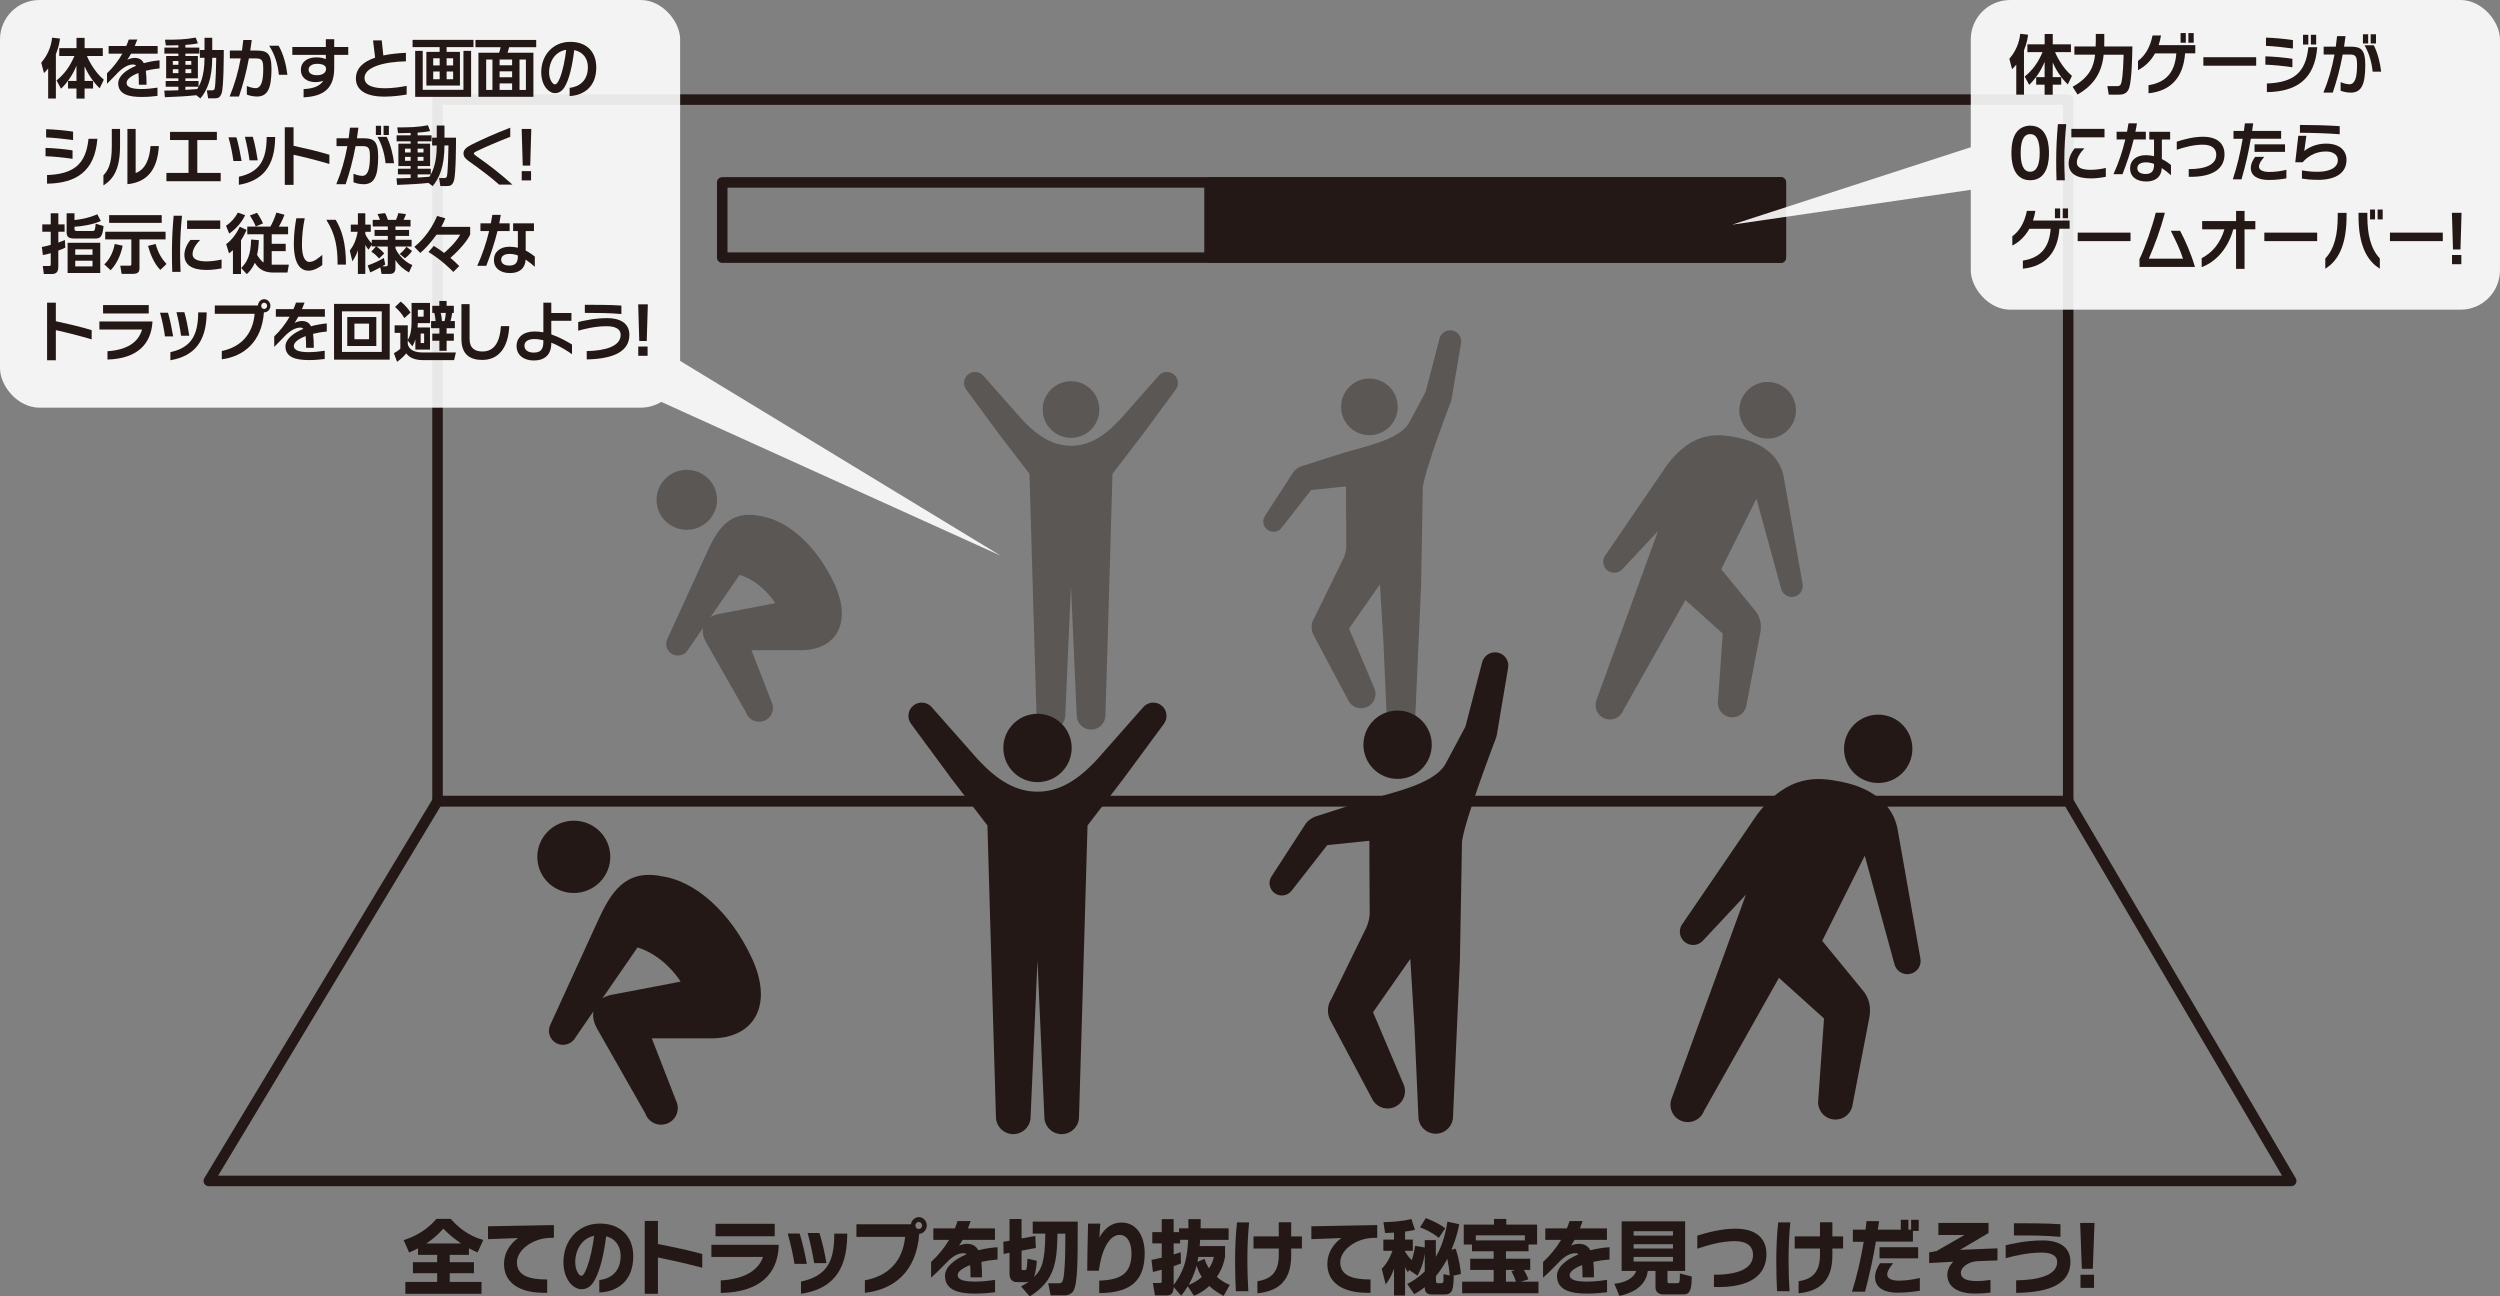 <?xml version="1.0" encoding="UTF-8"?><svg xmlns="http://www.w3.org/2000/svg" viewBox="0 0 712.64 369.54"><rect x="0" y="0" width="712.64" height="369.54" fill="#808080" stroke="none"/><defs><style>.cls-1{mix-blend-mode:multiply;opacity:.4;}.cls-2{opacity:.9;}.cls-3{isolation:isolate;}.cls-4,.cls-5{fill:#231815;}.cls-4,.cls-6{stroke:#231815;stroke-linejoin:round;stroke-width:3px;}.cls-7{fill:#fff;}.cls-7,.cls-5{stroke-width:0px;}.cls-6{fill:none;}</style></defs><g class="cls-3"><g id="_レイヤー_2"><g id="_レイヤー_1-2"><g class="cls-1"><path class="cls-5" d="M398.43,115.98c0,4.46-3.61,8.07-8.07,8.07s-8.07-3.61-8.07-8.07,3.61-8.07,8.07-8.07,8.07,3.61,8.07,8.07Z"/><path class="cls-5" d="M370.93,132.95l9.75-3.14c6.72-2.28,17.93-3.99,20.99-9.28l4.72-8.83,3.92-15.06c.36-1.7,2.03-2.78,3.73-2.41,1.7.36,2.78,2.03,2.41,3.73l-2.64,15.7c-.07.39-.25.9-.36,1.18,0,0-7.2,18.73-7.87,24.05l-.49,27.95-.7,15.83-.93,21.11c0,2.26-1.83,4.1-4.1,4.1s-4.09-1.83-4.09-4.1l-.93-21.11-.98-16.1-8.81,12.6,7.15,16.88c.97,2.04.1,4.49-1.94,5.46-2.04.97-4.48.11-5.46-1.94l-9.92-18.66c-.8-1.67-.58-3.56.39-4.99l8.28-16.93s.8-1.81.72-3.58c-.03-.71-.08-16.75-.08-16.75l-9.94,1.01-8.35,10.69c-.94,1.31-2.76,1.62-4.07.68-1.31-.93-1.62-2.76-.68-4.07l8.04-12.4c.38-.59,1.45-1.37,2.22-1.64Z"/></g><g class="cls-1"><path class="cls-5" d="M204.63,175.06l16.37-3.12c-.78-1.29-4.34-6.25-10.17-8.08l-14.58,21.15c-.83,1.65-2.84,2.33-4.49,1.52-1.65-.81-2.33-2.8-1.5-4.45l11.29-24.69c2.95-6.38,6.28-12.03,14.9-10.35,8.08,1.15,16.3,8.49,21.36,19.3,5.06,10.81.91,18.85-9.28,19.01h-14.32l5.92,15.22c.7,2.04-.39,4.25-2.45,4.96-2.06.7-4.3-.38-5-2.41l-11.49-20.19c-1.98-3.63-.39-7.02,3.44-7.85Z"/><path class="cls-5" d="M187.21,143.45c.53,4.69,4.8,8.05,9.53,7.51,4.73-.54,8.14-4.77,7.6-9.46-.53-4.69-4.8-8.05-9.53-7.51-4.73.54-8.13,4.77-7.6,9.46Z"/></g><g class="cls-1"><path class="cls-5" d="M313.37,116.74c0,4.46-3.61,8.07-8.07,8.07s-8.07-3.61-8.07-8.07,3.61-8.07,8.07-8.07,8.07,3.61,8.07,8.07Z"/><path class="cls-5" d="M334.62,106.73c-1.35-1.09-3.33-.88-4.41.47l-10.73,12.15c-4.81,5.23-9.2,7.72-14.18,7.72s-9.37-2.49-14.18-7.72l-10.73-12.15c-1.09-1.35-3.07-1.56-4.42-.47-1.35,1.09-1.56,3.07-.47,4.42l9.62,13.05,8.34,10.86c.3,11.3,2.01,68.82,2.01,68.82,0,2.26,1.83,4.09,4.09,4.09s4.1-1.83,4.1-4.09l1.63-36.94,1.63,36.94c0,2.26,1.83,4.09,4.1,4.09s4.09-1.83,4.09-4.09c0,0,1.71-57.52,2.01-68.82l8.34-10.86,9.62-13.05c1.09-1.35.88-3.33-.47-4.42Z"/></g><g class="cls-1"><path class="cls-5" d="M495.96,115.38c-.87,4.37,1.97,8.62,6.34,9.49,4.37.87,8.62-1.97,9.49-6.34.87-4.37-1.97-8.62-6.34-9.49-4.37-.87-8.62,1.97-9.49,6.34Z"/><path class="cls-5" d="M513.82,166.35l-5.22-29.55c-1.19-8.79-9.48-11.29-13.48-12.09-5.62-1.12-12.53-1.81-19.79,7.67l-17.56,25.7c-1.13,1.32-.98,3.3.34,4.43,1.32,1.13,3.3.98,4.43-.34l10.1-10.8-17.56,48.2c-.79,2.12.29,4.48,2.4,5.27,2.12.79,4.48-.29,5.27-2.4l17.69-31.41,10.65,9.59-1.37,19.29c-.27,2.24,1.33,4.28,3.58,4.55,2.24.27,4.28-1.33,4.55-3.57,0,0,4-20.81,4-20.82.31-2.21-.05-4.39-1.83-6.36l-9.38-11.44,10.05-20.1,7,25.52c.37,1.7,2.05,2.76,3.74,2.39,1.69-.37,2.76-2.05,2.39-3.74Z"/></g><path class="cls-5" d="M408.13,212.29c0,5.38-4.36,9.74-9.74,9.74s-9.74-4.36-9.74-9.74,4.36-9.74,9.74-9.74,9.74,4.36,9.74,9.74Z"/><path class="cls-5" d="M374.94,232.77l11.77-3.79c8.11-2.75,21.64-4.81,25.33-11.2l5.69-10.66,4.73-18.18c.44-2.05,2.45-3.35,4.5-2.91,2.05.44,3.35,2.45,2.91,4.5l-3.19,18.94c-.08.47-.3,1.09-.43,1.42,0,0-8.68,22.61-9.5,29.03l-.59,33.73-.84,19.11-1.12,25.47c0,2.73-2.21,4.94-4.94,4.94s-4.94-2.21-4.94-4.94l-1.12-25.47-1.18-19.43-10.63,15.21,8.63,20.37c1.17,2.46.13,5.41-2.34,6.59-2.46,1.17-5.41.13-6.59-2.34l-11.97-22.51c-.96-2.02-.7-4.3.47-6.02l9.99-20.43s.96-2.19.86-4.32c-.04-.85-.09-20.21-.09-20.21l-12,1.22-10.08,12.9c-1.13,1.58-3.33,1.95-4.91.82-1.58-1.13-1.95-3.33-.82-4.91l9.7-14.96c.46-.71,1.75-1.65,2.68-1.98Z"/><path class="cls-5" d="M174.25,283.59l19.76-3.77c-.94-1.56-5.24-7.55-12.28-9.75l-17.6,25.52c-1,1.99-3.42,2.81-5.42,1.84-2-.98-2.81-3.38-1.81-5.38l13.63-29.8c3.56-7.7,7.58-14.52,17.98-12.5,9.75,1.38,19.67,10.25,25.78,23.3,6.11,13.05,1.1,22.75-11.2,22.94h-17.29l7.15,18.37c.85,2.46-.47,5.13-2.95,5.98-2.48.85-5.18-.46-6.03-2.91l-13.86-24.37c-2.4-4.38-.47-8.47,4.15-9.48Z"/><path class="cls-5" d="M153.23,245.43c.64,5.65,5.8,9.71,11.5,9.06,5.71-.65,9.82-5.76,9.17-11.42-.64-5.66-5.79-9.71-11.5-9.06-5.71.65-9.82,5.76-9.17,11.41Z"/><path class="cls-5" d="M305.49,213.21c0,5.38-4.36,9.74-9.74,9.74s-9.74-4.36-9.74-9.74,4.36-9.74,9.74-9.74,9.74,4.36,9.74,9.74Z"/><path class="cls-5" d="M331.13,201.12c-1.63-1.32-4.01-1.06-5.33.57l-12.95,14.66c-5.8,6.31-11.1,9.32-17.11,9.32s-11.3-3.01-17.11-9.32l-12.94-14.66c-1.32-1.63-3.7-1.88-5.33-.57-1.63,1.31-1.88,3.7-.57,5.33l11.61,15.75,10.07,13.1c.37,13.64,2.43,83.05,2.43,83.05,0,2.73,2.21,4.94,4.94,4.94s4.94-2.21,4.94-4.94l1.96-44.58,1.96,44.58c0,2.73,2.21,4.94,4.94,4.94s4.94-2.21,4.94-4.94c0,0,2.07-69.42,2.43-83.05l10.07-13.1,11.61-15.75c1.31-1.63,1.06-4.02-.57-5.33Z"/><path class="cls-5" d="M525.84,211.56c-1.05,5.28,2.37,10.41,7.65,11.45,5.28,1.05,10.41-2.37,11.46-7.65,1.05-5.28-2.37-10.41-7.65-11.46-5.27-1.05-10.4,2.37-11.46,7.65Z"/><path class="cls-5" d="M547.4,273.08l-6.3-35.66c-1.44-10.61-11.44-13.62-16.27-14.59-6.78-1.35-15.13-2.18-23.88,9.26l-21.19,31.02c-1.36,1.59-1.18,3.98.41,5.35,1.59,1.36,3.98,1.18,5.34-.41l12.18-13.03-21.2,58.17c-.95,2.56.34,5.4,2.9,6.36,2.56.95,5.4-.34,6.36-2.9l21.35-37.91,12.85,11.58-1.65,23.28c-.33,2.71,1.6,5.17,4.31,5.5,2.71.33,5.17-1.6,5.5-4.31,0,0,4.83-25.12,4.83-25.12.38-2.66-.06-5.29-2.2-7.68l-11.31-13.8,12.13-24.26,8.44,30.8c.45,2.05,2.48,3.34,4.52,2.88,2.04-.45,3.33-2.47,2.88-4.52Z"/><rect class="cls-6" x="124.72" y="28.39" width="464.83" height="199.97"/><polygon class="cls-6" points="653.12 336.63 59.52 336.63 124.72 228.37 589.55 228.37 653.12 336.63"/><rect class="cls-6" x="205.88" y="52" width="301.76" height="21.44"/><rect class="cls-4" x="344.79" y="52" width="162.85" height="21.44"/><g class="cls-2"><rect class="cls-7" x="561.78" width="150.85" height="88.28" rx="11.24" ry="11.24"/><polyline class="cls-7" points="565.98 40.6 493.76 64.04 570.16 52.89"/></g><path class="cls-5" d="M574.74,18.43c-.61.75-.84.97-1.19,1.29l-.77-2.96c2.61-2.99,2.99-6.15,3.09-7.13l2.24.26c-.09.77-.26,2.22-1.16,4.48v12.62h-2.2v-8.56ZM577.17,21.81c2.35-1.91,3.82-4.06,5.07-6.94h-4.32v-2.24h4.92v-2.94h2.31v2.94h5.18v2.24h-4.52c.24.59,1.84,4.26,4.81,6.76l-1.18,2.44c-.7-.7-2.77-2.76-4.3-6.26v4.17h2.42v2.15h-2.42v2.87h-2.31v-2.87h-2.41v-2.15h2.41v-4.35c-1.01,2.46-2.48,4.72-4.41,6.56l-1.27-2.37Z"/><path class="cls-5" d="M590.83,24.73c4.9-2.74,6.01-5.8,6.39-9.15h-5.9v-2.33h6.06c.04-.59.04-.99.04-1.58v-2h2.42v2.06c0,.42-.02.73-.02,1.52h8.03c-.04,2.87-.17,9.44-.9,11.76-.57,1.82-1.98,1.97-2.99,1.97h-2.85l-.4-2.42h2.7c.62,0,1.08-.07,1.32-1.1.44-1.84.57-6.17.62-7.86h-5.69c-.61,6.14-3.82,9.26-7.44,11.35l-1.4-2.2Z"/><path class="cls-5" d="M622.87,15.22c-.49,6.63-3.86,10.71-10.42,11.37v-2.3c5.29-.84,7.56-4,7.92-9.07h-6.07c-1.19,2.15-2.88,3.75-4.85,4.79v-2.65c2.04-1.52,3.46-3.88,4.15-7.26h2.41c-.16.99-.38,1.91-.68,2.77h10.45v2.33h-2.91ZM621.59,12.19v-2.77h1.49v2.77h-1.49ZM623.81,12.19v-2.77h1.52v2.77h-1.52Z"/><path class="cls-5" d="M628.08,18.73v-2.42h15.06v2.42h-15.06Z"/><path class="cls-5" d="M645.76,18.43v-2.37c2.34.07,5.41.33,7.7.7v2.41c-2.37-.35-5.51-.68-7.7-.73ZM645.93,13.07v-2.35c2.32.07,5.31.35,7.68.7v2.41c-2.3-.31-5.44-.68-7.68-.75ZM646.19,26.26v-2.46c7.49-.28,11.08-2.98,11.82-10.34h2.54c-.72,9.29-6.05,12.67-14.36,12.8ZM656.49,12.7v-2.77h1.51v2.77h-1.51ZM658.73,12.7v-2.77h1.51v2.77h-1.51Z"/><path class="cls-5" d="M670,26.4c-1.01,0-2.2-.29-2.79-.55v-2.44c.65.28,1.69.61,2.48.61,1.57,0,2.2-1.8,2.2-5.47,0-2.44-.35-3.01-2.08-3.01h-2.01c-.72,3.88-1.68,7.46-2.83,10.86h-2.67c1.43-3.42,2.48-7.07,3.16-10.86h-3.09v-2.24h3.46c.14-.99.26-2,.37-3.01h2.41c-.12,1.03-.26,2.04-.42,3.01h1.73c3,0,4.32.66,4.32,5.25,0,5.84-1.22,7.86-4.24,7.86ZM673.57,12.39v-2.63h1.49v2.63h-1.49ZM676.34,20.42c-.28-2.66-.97-5.16-2.31-7.51h2.64c1.15,2.31,1.8,5.05,2.1,7.51h-2.43ZM675.78,12.39v-2.63h1.51v2.63h-1.51Z"/><path class="cls-5" d="M573.37,43.59c0-2.64.47-4.38,1.25-5.6.96-1.5,2.55-2.17,4.1-2.17,5.35,0,5.35,6.41,5.35,7.78s0,7.78-5.35,7.78-5.35-6.41-5.35-7.78ZM581.43,43.59c0-3.22-.73-5.36-2.71-5.36-2.11,0-2.71,2.4-2.71,5.36,0,3.24.73,5.36,2.71,5.36s2.71-2.29,2.71-5.36Z"/><path class="cls-5" d="M588.45,45.64c0,1.8.05,3.69.14,5.75h-2.37c-.07-1.91-.09-3.8-.09-5.68,0-3.56.19-6.93.49-10.32h2.38c-.33,3.44-.55,6.76-.55,10.25ZM595.96,50.85c-4.03,0-6.28-1.38-6.28-4.28,0-1.69.92-3.31,1.71-4.28h2.77c-1.15,1.23-2.15,2.63-2.15,4.06s1.45,2.06,3.94,2.06c1.57,0,3.19-.28,4.33-.53v2.52c-1.24.26-2.93.46-4.33.46ZM590.45,39.15v-2.41h9.45v2.41h-9.45Z"/><path class="cls-5" d="M608.22,39.76c-.85,3.51-1.97,6.74-3.19,9.9h-2.58c1.47-3.2,2.6-6.59,3.38-9.9h-2.48v-2.2h2.97c.16-.81.3-1.62.42-2.41h2.41c-.12.83-.28,1.62-.44,2.41h2.97v2.2h-3.46ZM616.24,47.88c-.16,2.66-1.93,3.86-4.46,3.86-2.8,0-4.59-1.43-4.59-3.73s1.78-3.78,4.45-3.78c.86,0,1.66.11,2.38.28v-4.74h-1.35v-2.2h5.94v2.2h-2.36v5.57c1.17.57,2.04,1.25,2.6,1.69v2.92c-.75-.66-1.64-1.4-2.62-2.06ZM614.02,46.72c-.75-.28-1.52-.44-2.31-.44-1.73,0-2.45.73-2.45,1.65,0,1.19,1.03,1.67,2.4,1.67,1.45,0,2.36-.68,2.36-2.55v-.33Z"/><path class="cls-5" d="M623.91,50.41v-2.2c4.8,0,7.85-1.27,7.85-4.1,0-1.69-1.17-2.87-3.84-2.87s-5.36.77-7.42,1.45v-2.31c1.83-.59,4.66-1.4,7.47-1.4,4.38,0,6.14,2.2,6.14,5.01,0,3.99-3.19,6.56-10.2,6.41Z"/><path class="cls-5" d="M641.61,39.56c-.7,4.06-1.5,7.53-2.65,11.55h-2.48c1.2-3.64,2.13-7.48,2.81-11.54h-2.62v-2.24h2.97c.11-.72.19-1.43.28-2.17h2.37c-.1.75-.21,1.47-.31,2.17h8.27v2.22h-8.63ZM646.82,51.31c-3.45,0-5.21-1.32-5.21-3.42,0-1.27.66-2.41,1.24-3.18h2.6c-.42.48-1.52,1.75-1.52,2.79,0,.85.89,1.52,3.02,1.52,1.61,0,3.47-.28,4.8-.62v2.44c-1.29.24-2.93.46-4.92.46ZM642.67,43.3v-2.15h8.69v2.15h-8.69Z"/><path class="cls-5" d="M660.72,51.26c-2.15,0-3.47-.18-4.54-.35v-2.33c1.12.18,2.48.39,4.45.39,3.3,0,5.79-1.1,5.79-3.31,0-1.41-1.15-2.48-3.42-2.48-3.25,0-5.41,1.67-6.61,3.07h-2.11l.86-7.53h2.3l-.59,4.33c1.13-.92,3.25-2.11,6.18-2.11,4.01,0,5.85,2.02,5.85,4.65,0,3.58-2.88,5.68-8.15,5.68ZM655.61,37.85v-2.24c3.21,0,7.91.11,11.34.35v2.31c-3.37-.28-8.36-.42-11.34-.42Z"/><path class="cls-5" d="M587.05,65.22c-.49,6.63-3.86,10.71-10.42,11.37v-2.3c5.29-.84,7.56-4,7.92-9.07h-6.07c-1.19,2.15-2.88,3.75-4.85,4.79v-2.65c2.04-1.52,3.46-3.88,4.15-7.26h2.41c-.16.99-.38,1.91-.68,2.77h10.45v2.33h-2.91ZM585.77,62.19v-2.77h1.49v2.77h-1.49ZM587.99,62.19v-2.77h1.52v2.77h-1.52Z"/><path class="cls-5" d="M592.26,68.73v-2.42h15.06v2.42h-15.06Z"/><path class="cls-5" d="M609.87,76.09v-2.22c1.52-3.09,3.63-9.13,4.64-13.23h2.6c-1.34,5.12-2.93,9.24-4.59,13.1h9.76c-.77-2.48-2.25-5.51-3.47-7.94h2.65c1.5,2.85,3.09,6.43,4.22,10.29h-15.82Z"/><path class="cls-5" d="M639.82,65.37v11.28h-2.42v-11.28h-.8c-1.41,5.27-4.8,9.22-9,10.78v-2.55c3.11-1.62,5.32-4.33,6.49-8.23h-6.35v-2.35h9.67v-2.9h2.42v2.9h3.07v2.35h-3.07Z"/><path class="cls-5" d="M645.46,68.73v-2.42h15.06v2.42h-15.06Z"/><path class="cls-5" d="M662.84,76.59v-2.92c2.67-2.79,3.54-7.04,3.54-11.92v-1.08h2.52v.99c0,7.75-2.13,12.55-6.06,14.93ZM672.31,61.67v-1.01h2.52v1.08c0,4.89.89,9.11,3.55,11.92v2.92c-3.93-2.39-6.07-7.2-6.07-14.92ZM675.6,62.54v-2.81h1.42v2.81h-1.42ZM677.75,62.54v-2.81h1.45v2.81h-1.45Z"/><path class="cls-5" d="M681.27,68.73v-2.42h15.06v2.42h-15.06Z"/><path class="cls-5" d="M701.68,60.66l-.31,10.45h-2.13l-.31-10.45h2.75ZM698.96,72.69h2.66v2.63h-2.66v-2.63Z"/><g class="cls-2"><rect class="cls-7" width="193.88" height="116.21" rx="11.24" ry="11.24"/><polyline class="cls-7" points="186.68 98.51 285.25 158.4 180.28 110.84"/></g><path class="cls-5" d="M13.72,19.53c-.61.75-.84.97-1.19,1.29l-.77-2.96c2.61-2.99,2.99-6.15,3.09-7.13l2.24.26c-.09.77-.26,2.22-1.16,4.48v12.62h-2.2v-8.56ZM16.14,22.91c2.35-1.91,3.82-4.06,5.07-6.94h-4.32v-2.24h4.92v-2.94h2.31v2.94h5.18v2.24h-4.52c.24.59,1.84,4.26,4.81,6.76l-1.18,2.44c-.7-.7-2.77-2.76-4.3-6.26v4.17h2.42v2.15h-2.42v2.87h-2.31v-2.87h-2.41v-2.15h2.41v-4.35c-1.01,2.46-2.48,4.72-4.41,6.56l-1.27-2.37Z"/><path class="cls-5" d="M41.57,20.16c.14,1.07.21,2.39.21,3.99h-2.2c0-1.32-.02-2.44-.12-3.34-2.01.77-3.37,1.76-3.37,2.81,0,1.36,1.78,1.76,4.28,1.76,1.45,0,2.92-.15,4.52-.4v2.35c-1.24.17-2.72.31-4.51.31-3.61,0-6.68-.73-6.68-3.89,0-2.06,2.21-3.82,5.11-5-.23-.24-.51-.37-.85-.37-1.34,0-2.72.73-4.27,2.24-.72.72-1.87,1.98-3.19,3.25v-2.98c1.71-1.63,3.19-3.51,4.38-5.6h-3.92v-2.17h5.01c.28-.59.52-1.21.73-1.86h2.44c-.24.66-.49,1.29-.73,1.86h6.53v2.17h-7.58c-.35.64-.72,1.23-1.08,1.76.31-.2,1.31-.55,2.08-.55,1.26,0,2.1.46,2.62,1.51,1.49-.42,3.04-.7,4.5-.81v2.31c-1.34.11-2.69.35-3.89.64Z"/><path class="cls-5" d="M55.96,27.14c-3.23.33-4.77.39-8.96.57l-.17-1.89c.99,0,1.83,0,4.02-.09v-1.01h-3.62v-1.63h3.62v-.76h-3.49v-6.37h3.49v-.68h-3.99v-1.71h3.99v-.68c-1.86.07-2.87.07-3.58.06l-.24-1.63c3.58,0,5.86-.06,8.76-.61l.62,1.65c-.55.11-1.38.29-3.56.44v.77h3.97v1.71h-3.97v.68h3.56v6.37h-3.56v.76h3.75v1.63h-3.75v.9c.48-.04,2.83-.18,3.36-.24.62-.99,2.09-3.27,2.09-8.91h-1.32v-2.22h1.32v-3.47h2.2v3.47h3.29c0,1.08,0,10.41-.59,12.23-.42,1.36-1.05,1.56-2.07,1.56h-1.8l-.37-2.28h1.41c.64,0,.75-.24.83-.53.29-1.21.42-7.16.44-8.76h-1.14c0,6.1-1.58,9.5-3.38,11.59l-1.18-.92ZM49.26,17.38v1.09h1.6v-1.09h-1.6ZM49.26,19.72v1.12h1.6v-1.12h-1.6ZM52.86,17.38v1.09h1.67v-1.09h-1.67ZM52.86,19.72v1.12h1.67v-1.12h-1.67Z"/><path class="cls-5" d="M73.15,27.51c-1.01,0-2.2-.29-2.79-.55v-2.44c.65.28,1.69.61,2.48.61,1.57,0,2.2-1.8,2.2-5.47,0-2.44-.35-3.01-2.08-3.01h-2.01c-.72,3.88-1.68,7.46-2.83,10.86h-2.67c1.43-3.42,2.48-7.07,3.16-10.86h-3.09v-2.24h3.46c.14-.99.26-2,.37-3.01h2.41c-.12,1.03-.26,2.04-.42,3.01h1.73c3,0,4.32.66,4.32,5.25,0,5.84-1.22,7.86-4.24,7.86ZM79.5,21.33c-.31-2.98-1.12-5.73-2.77-8.3h2.7c1.41,2.48,2.16,5.53,2.5,8.3h-2.43Z"/><path class="cls-5" d="M95.27,15.64v3.73c0,5.99-3.12,8.08-8.73,8.38v-2.35c2.92-.13,4.72-.92,5.61-2.39-.58.22-1.31.4-2.2.4-2.43,0-4.19-1.23-4.19-3.53,0-2.09,1.68-3.53,4.4-3.53,1.13,0,1.96.18,2.72.51v-1.23h-9.55v-2.24h9.55v-2.22h2.39v2.22h4v2.24h-4ZM90.36,18.19c-1.43,0-2.39.68-2.39,1.65s.8,1.6,2.43,1.6,2.55-.79,2.55-1.82c0-.94-.96-1.43-2.58-1.43Z"/><path class="cls-5" d="M109.67,27.54c-6.02.04-8.22-2.31-8.22-5.16,0-3.03,2.29-4.87,5.48-5.95-.17-1.43-.59-4.92-.59-4.92h2.48s.26,2.68.45,4.3c2.02-.44,4.26-.66,6.44-.75v2.42c-6.47.15-11.8,1.69-11.8,4.72,0,2.02,2.15,2.96,5.83,2.96,2.02,0,4.12-.28,6.18-.68v2.48c-1.55.24-3.73.57-6.25.59Z"/><path class="cls-5" d="M134.97,13.43h-7.66v1.36h3.8v9.6h-9.57v-9.6h3.78v-1.36h-7.71v-2.07h17.36v2.07ZM120.5,14.5v11.1h11.61v-11.1h2.18v13.11h-15.94v-13.11h2.15ZM125.33,16.61h-1.84v2.04h1.84v-2.04ZM125.33,20.38h-1.84v2.21h1.84v-2.21ZM129.17,16.61h-1.86v2.04h1.86v-2.04ZM129.17,20.38h-1.86v2.21h1.86v-2.21Z"/><path class="cls-5" d="M152.86,13.45h-7.73c-.22.92-.37,1.34-.46,1.58h7.38v12.56h-15.67v-12.56h5.89c.18-.42.35-1.05.42-1.58h-7.16v-2.07h17.32v2.07ZM140.37,16.98h-1.78v8.65h1.78v-8.65ZM145.98,16.98h-3.57v1.62h3.57v-1.62ZM145.98,20.34h-3.57v1.69h3.57v-1.69ZM145.98,23.78h-3.57v1.86h3.57v-1.86ZM149.91,16.98h-1.82v8.65h1.82v-8.65Z"/><path class="cls-5" d="M162.38,27.38v-2.33c2.63-.31,5.2-1.93,5.2-5.9,0-2.39-1.31-4.33-3.89-4.87-.56,4.56-1.45,8.49-2.81,10.62-.85,1.36-1.9,1.65-2.67,1.65-1.78,0-3.93-2.15-3.93-5.97,0-4.78,3.29-8.65,8.26-8.65s7.43,3.1,7.43,7.29c0,5.66-3.71,7.97-7.59,8.16ZM156.52,20.58c0,2.17,1.05,3.47,1.64,3.47.38,0,.77-.28,1.36-1.62.85-1.95,1.55-5.4,1.88-8.23-3.12.46-4.88,3.34-4.88,6.37Z"/><path class="cls-5" d="M12.98,44.53v-2.37c2.34.07,5.41.33,7.7.7v2.41c-2.37-.35-5.52-.68-7.7-.73ZM13.15,39.17v-2.35c2.32.07,5.31.35,7.68.7v2.41c-2.3-.31-5.45-.68-7.68-.75ZM13.41,52.36v-2.46c7.49-.28,11.09-2.98,11.82-10.34h2.53c-.72,9.29-6.04,12.67-14.35,12.8Z"/><path class="cls-5" d="M29.48,52.87v-2.9c1.2-1.29,2.39-3.03,2.39-8.21v-5h2.35v4.81c0,6.94-2.06,9.57-4.74,11.3ZM36.32,52.51v-15.76h2.35v12.56c2.72-.92,3.98-3.97,4.24-7.68h2.37c-.35,6.52-3.17,10.32-8.96,10.87Z"/><path class="cls-5" d="M47.44,51.66v-2.37h6.3v-9.37h-5.27v-2.33h13.35v2.33h-5.58v9.37h6.67v2.37h-15.46Z"/><path class="cls-5" d="M66.53,45.89c-.23-1.89-.8-4.72-1.4-6.74h2.27c.56,1.86,1.1,4.56,1.47,6.74h-2.34ZM68.09,52.69v-2.31c5.97-1.29,7.85-4.9,7.92-11.04v-.28h2.42v.29c-.12,8.14-3.63,12.2-10.35,13.34ZM71.12,45.71c-.24-1.95-.79-4.67-1.31-6.72h2.25c.56,1.86,1.03,4.35,1.4,6.72h-2.34Z"/><path class="cls-5" d="M83.68,44.11v8.58h-2.5v-16.42h2.5v5.29c3.52.77,6.93,1.56,10.21,2.55v2.63c-3.54-1.05-6.96-1.91-10.21-2.63Z"/><path class="cls-5" d="M103.56,52.51c-1.01,0-2.2-.29-2.79-.55v-2.44c.65.28,1.69.61,2.48.61,1.57,0,2.2-1.8,2.2-5.47,0-2.44-.35-3.01-2.08-3.01h-2.01c-.72,3.88-1.68,7.46-2.83,10.86h-2.67c1.43-3.42,2.48-7.07,3.16-10.86h-3.09v-2.24h3.46c.14-.99.26-2,.37-3.01h2.41c-.12,1.03-.26,2.04-.42,3.01h1.73c3,0,4.32.66,4.32,5.25,0,5.84-1.22,7.86-4.24,7.86ZM107.14,38.49v-2.63h1.49v2.63h-1.49ZM109.9,46.52c-.28-2.66-.97-5.16-2.31-7.51h2.64c1.15,2.31,1.8,5.05,2.1,7.51h-2.43ZM109.34,38.49v-2.63h1.51v2.63h-1.51Z"/><path class="cls-5" d="M122.16,52.14c-3.23.33-4.77.39-8.96.57l-.17-1.89c.99,0,1.83,0,4.02-.09v-1.01h-3.62v-1.63h3.62v-.76h-3.49v-6.37h3.49v-.68h-3.99v-1.71h3.99v-.68c-1.86.07-2.87.07-3.58.06l-.24-1.63c3.58,0,5.86-.06,8.76-.61l.62,1.65c-.55.11-1.38.29-3.56.44v.77h3.97v1.71h-3.97v.68h3.56v6.37h-3.56v.76h3.75v1.63h-3.75v.9c.48-.04,2.83-.18,3.36-.24.62-.99,2.09-3.27,2.09-8.91h-1.32v-2.22h1.32v-3.47h2.2v3.47h3.29c0,1.08,0,10.41-.59,12.23-.42,1.36-1.05,1.56-2.07,1.56h-1.8l-.37-2.28h1.41c.64,0,.75-.24.83-.53.29-1.21.42-7.16.44-8.76h-1.14c0,6.1-1.58,9.5-3.38,11.59l-1.18-.92ZM115.45,42.38v1.09h1.6v-1.09h-1.6ZM115.45,44.72v1.12h1.6v-1.12h-1.6ZM119.05,42.38v1.09h1.67v-1.09h-1.67ZM119.05,44.72v1.12h1.67v-1.12h-1.67Z"/><path class="cls-5" d="M142.28,52.63c-2.41-2.17-5.2-4.21-8.01-6.25-1-.72-2.15-1.36-2.15-2.65,0-1.06.86-1.78,2.33-2.52,2.62-1.3,6.2-2.96,11-4.81v2.59c-3.82,1.51-7.05,2.87-9.72,4.19-.38.18-.66.39-.66.55,0,.24.35.5.61.68,3.58,2.55,6.47,4.68,10.39,8.21h-3.78Z"/><path class="cls-5" d="M151.45,36.76l-.31,10.45h-2.13l-.31-10.45h2.76ZM148.72,48.79h2.66v2.63h-2.66v-2.63Z"/><path class="cls-5" d="M18.6,70.6c-.59.29-.9.42-1.98.84v4.72c0,1.87-1.23,1.95-1.89,1.95h-2.24l-.29-2.28h1.71c.28,0,.55,0,.55-.44v-3.21c-1.18.33-1.63.42-2.24.53l-.29-2.3c.83-.17,1.4-.29,2.53-.61v-3.75h-2.41v-2.08h2.41v-3.18h2.17v3.18h1.78v2.08h-1.78v3.09c1.05-.37,1.3-.48,1.87-.72l.11,2.17ZM28.74,62.99c-2.31,1.07-5.44,1.51-7.51,1.65v.62c0,.53.35.59.81.59h4.32c.62,0,.73-.09.92-2.08l2.24.66c-.33,3.36-1.05,3.56-2.48,3.56h-5.97c-1.73,0-2.08-.7-2.08-1.82v-5.38h2.24v1.93c1.8-.17,4.26-.61,6.5-1.65l1.01,1.91ZM28.58,77.82h-9.31v-8.61h9.31v8.61ZM26.37,71.08h-4.92v1.56h4.92v-1.56ZM26.37,74.33h-4.92v1.6h4.92v-1.6Z"/><path class="cls-5" d="M34.97,70.03c-.57,2.88-1.87,5.4-3.44,7l-1.8-1.67c1.47-1.36,2.55-3.44,2.96-5.8l2.28.48ZM30.01,66.06h17.19v2.19h-7.44v8.25c0,1.07-.55,1.56-1.73,1.56h-3.36l-.39-2.33h2.74c.4,0,.42-.22.42-.48v-7h-7.44v-2.19ZM31.11,61.32h14.99v2.2h-14.99v-2.2ZM45.7,76.94c-1.74-1.74-2.88-4.54-3.51-6.85l2.17-.55c.75,2.66,1.73,4.21,3.1,5.71l-1.76,1.69Z"/><path class="cls-5" d="M51.33,71.74c0,1.8.05,3.69.14,5.75h-2.37c-.07-1.91-.09-3.8-.09-5.68,0-3.56.19-6.93.49-10.32h2.38c-.33,3.43-.55,6.76-.55,10.25ZM58.84,76.95c-4.03,0-6.28-1.38-6.28-4.28,0-1.69.92-3.31,1.71-4.28h2.77c-1.15,1.23-2.15,2.63-2.15,4.06s1.45,2.06,3.94,2.06c1.57,0,3.19-.28,4.33-.53v2.52c-1.24.26-2.93.46-4.33.46ZM53.33,65.25v-2.41h9.45v2.41h-9.45Z"/><path class="cls-5" d="M64.43,64.34c1.47-.96,2.53-2.2,3.38-3.73l2.06.72c-.73,1.67-2.33,3.75-4.54,5.25l-.9-2.24ZM70.3,65.53c-.26.55-.7,1.56-1.6,2.99v9.59h-2.3v-6.81c-.48.46-.75.66-1.12.92l-.81-2.63c1.56-1.07,2.99-3.07,3.88-4.94l1.95.88ZM73.78,68.43c-.07,2.04-.28,3.25-.5,4.21.24.4.94,1.58,1.86,2.19v-8.06h-4.65v-2.17h6.58c.46-.75,1.36-2.7,1.71-4l2.31.61c-.55,1.58-1.38,3.01-1.6,3.4h2.63v2.17h-4.67v2.72h3.99v2.09h-3.99v3.86h4.89l-.4,2.24h-4.08c-2.61,0-4.21-1.07-5.23-2.79-.83,1.91-1.76,2.76-2.28,3.23l-1.6-1.73c1.67-1.71,2.72-3.55,2.83-8.12l2.2.17ZM73.26,60.66c.55.75,1.3,2.06,1.71,3.03l-2.06.86c-.39-1.01-1.14-2.33-1.69-3.12l2.04-.77Z"/><path class="cls-5" d="M87.96,77.16c-2.37,0-4.2-2-4.2-7.66,0-2.79.37-5.51.71-7.29h2.4c-.52,2.53-.8,5.05-.8,7.55,0,3.09.72,4.9,2.15,4.9,1.29,0,2.69-1.18,3.65-2.02v2.92c-.65.5-2.25,1.6-3.91,1.6ZM96.23,75.43c0-4.83-.56-8.6-3.21-12.77h2.67c1.81,2.98,2.93,6.7,2.93,12.77h-2.39Z"/><path class="cls-5" d="M105.99,69.74l-.94,1.43c-.26-.31-.46-.53-.92-1.36v8.28h-2.11v-6.74c-.53,1.62-1.16,2.5-1.58,3.14l-.73-3.05c1.01-1.36,1.78-2.79,2.24-5.36h-1.95v-2.06h2.02v-3.23h2.11v3.23h1.56v2.06h-1.56v.64c.37.88,1.18,2.04,1.85,2.64v-1.01h4.57v-1.09h-3.78v-1.72h3.78v-.99h-4.3v-1.87h2.06c-.18-.51-.39-1.08-.7-1.67l2.15-.26c.2.37.55,1.05.83,1.93h2.3c.48-1.14.57-1.58.64-1.93l2.2.28c-.24.68-.39,1.07-.7,1.65h2v1.87h-4.3v.99h3.88v1.72h-3.88v1.09h4.61v1.93h-4.61v.51c.24.73,1.91,3.6,4.81,4.76l-.96,2.11c-1.43-.83-2.79-1.85-3.86-3.54v2.31c0,.9-.35,1.65-1.6,1.65h-2.35l-.35-1.85c-1.67.92-2.39,1.21-2.88,1.41l-.73-1.98c1.91-.64,3.32-1.4,4.61-2.13l.4,1.87c-.24.17-.44.29-.84.51h.97c.39,0,.59-.06.59-.59v-5.05h-3.25c.29.17,1.3.85,2.24,1.98l-1.47,1.45c-.57-.7-1.49-1.52-2.22-1.97l1.32-1.47h-1.19v-.55ZM117.45,71.54c-.29.42-.85,1.16-2,2.09l-1.51-1.23c1.05-.86,1.49-1.45,1.89-2.06l1.62,1.19Z"/><path class="cls-5" d="M129.23,77.54c-.53-.57-3.27-3.36-7.09-5.71l1.52-1.73c1.18.73,1.51.96,2.94,2,.46-.39,3.34-2.87,4.57-5.2h-6.74c-1.78,2.5-3.47,4.24-4.63,5.2l-1.69-1.73c1.14-.92,4.41-3.77,6.48-8.8l2.35.66c-.24.62-.55,1.34-1.14,2.44h8.23v2.19c-.81,1.76-2.96,4.3-5.64,6.65.88.75,1.51,1.29,2.52,2.33l-1.69,1.69Z"/><path class="cls-5" d="M141.81,65.86c-.85,3.51-1.97,6.74-3.19,9.9h-2.58c1.47-3.2,2.6-6.59,3.39-9.9h-2.48v-2.2h2.97c.16-.81.3-1.62.42-2.41h2.41c-.12.83-.28,1.62-.44,2.41h2.97v2.2h-3.46ZM149.84,73.98c-.16,2.66-1.93,3.86-4.46,3.86-2.8,0-4.59-1.43-4.59-3.73s1.78-3.78,4.45-3.78c.86,0,1.66.11,2.38.28v-4.74h-1.35v-2.2h5.94v2.2h-2.36v5.57c1.17.57,2.04,1.25,2.6,1.69v2.92c-.75-.66-1.64-1.4-2.62-2.06ZM147.62,72.82c-.75-.28-1.52-.44-2.31-.44-1.73,0-2.45.73-2.45,1.65,0,1.19,1.03,1.67,2.4,1.67,1.45,0,2.36-.68,2.36-2.55v-.33Z"/><path class="cls-5" d="M15.92,94.11v8.58h-2.5v-16.42h2.5v5.29c3.52.77,6.93,1.56,10.21,2.55v2.63c-3.54-1.05-6.96-1.91-10.21-2.63Z"/><path class="cls-5" d="M30.64,102.49v-2.37c5.41-.37,8.75-2.39,9.86-6.19h-12.17v-2.3h15.12v.35c-.47,6.19-4.42,10.27-12.81,10.51ZM29.38,89.35v-2.39h13.02v2.39h-13.02Z"/><path class="cls-5" d="M47.02,95.89c-.23-1.89-.8-4.72-1.4-6.74h2.27c.56,1.86,1.1,4.56,1.47,6.74h-2.34ZM48.57,102.69v-2.31c5.97-1.29,7.85-4.9,7.92-11.04v-.28h2.42v.29c-.12,8.14-3.63,12.2-10.35,13.34ZM51.61,95.71c-.24-1.95-.79-4.67-1.31-6.72h2.25c.56,1.86,1.03,4.35,1.4,6.72h-2.34Z"/><path class="cls-5" d="M75.3,89.04h-.07c-.59,8.39-5.72,12.56-12.01,13.39v-2.37c5.58-1.16,8.86-4.92,9.37-10.6h-11.36v-2.39h12.3c.05-.99.84-1.78,1.76-1.78.99,0,1.79.85,1.79,1.89s-.8,1.86-1.79,1.86ZM75.3,86.29c-.45,0-.84.4-.84.9s.38.88.84.88.85-.4.85-.88-.38-.9-.85-.9Z"/><path class="cls-5" d="M89.24,95.16c.14,1.07.21,2.39.21,3.99h-2.2c0-1.32-.02-2.44-.12-3.34-2.01.77-3.37,1.76-3.37,2.81,0,1.36,1.78,1.76,4.28,1.76,1.45,0,2.92-.15,4.52-.4v2.35c-1.24.17-2.72.31-4.51.31-3.61,0-6.68-.73-6.68-3.89,0-2.06,2.21-3.82,5.11-5-.23-.24-.51-.37-.85-.37-1.34,0-2.72.73-4.27,2.24-.72.72-1.87,1.98-3.19,3.25v-2.98c1.71-1.63,3.19-3.51,4.38-5.6h-3.92v-2.17h5.01c.28-.59.52-1.21.73-1.86h2.44c-.24.66-.49,1.29-.73,1.86h6.53v2.17h-7.58c-.35.64-.72,1.23-1.08,1.76.31-.2,1.31-.55,2.08-.55,1.26,0,2.1.46,2.62,1.51,1.49-.42,3.04-.7,4.5-.81v2.31c-1.34.11-2.69.35-3.89.64Z"/><path class="cls-5" d="M111.09,86.62v15.9h-15.87v-15.9h15.87ZM97.48,88.75v11.57h11.34v-11.57h-11.34ZM107.27,90.37v8.26h-8.28v-8.26h8.28ZM101.03,92.25v4.45h4.17v-4.45h-4.17Z"/><path class="cls-5" d="M122.57,93.36v6.3h-4.17v-2.92c-.31,1.01-.57,1.49-.86,1.98l-1.31-1.65v.9c.28,1.87,2.19,2.5,4.19,2.5h9.53l-.5,2.18h-8.96c-3.14,0-4.26-1.36-4.7-1.91-.55.68-1.39,1.54-2.61,2.4l-.9-2.46c.44-.24,1.32-.75,1.84-1.29v-4.5h-1.63v-2.15h3.75v4.19c.92-1.54,1.08-3.43,1.08-5.22v-5.36h5.25v5.77h-3.49v.46c0,.26-.04.55-.06.77h3.54ZM115.28,90.68c-.72-1.2-1.62-2.26-2.66-3.18l1.6-1.54c.64.53,1.89,1.6,2.79,3.14l-1.73,1.58ZM120.76,88.31h-1.65v1.95h1.65v-1.95ZM120.9,95.07h-.99v2.72h.99v-2.72ZM127.31,85.79v1.38h2.06v2.04h-.48c-.09.75-.2,1.32-.46,2.32h1.23v2.02h-2.35v1.55h2.06v2.02h-2.06v2.87h-2.06v-2.87h-2.02v-2.02h2.02v-1.55h-2.37v-2.02h1.3c-.07-.96-.29-1.97-.37-2.32h-.59v-2.04h2.02v-1.38h2.06ZM126.71,91.52c.2-.75.33-1.56.37-2.32h-1.45c.2.85.28,1.4.35,2.32h.73Z"/><path class="cls-5" d="M137.48,102.6c-3.25,0-5.95-1.32-5.95-5.99v-9.92h2.33v9.92c0,2.72,1.57,3.58,3.65,3.58,3.13,0,4.94-2.26,5.29-7.22h2.37c-.3,6.25-3.09,9.63-7.7,9.63Z"/><path class="cls-5" d="M157.15,97.69v.13c0,3.32-1.91,4.94-5,4.94-2.9,0-4.9-1.58-4.9-4.1s1.96-4.17,5.12-4.17c.86,0,1.7.09,2.52.24v-8.45h2.26v2.94h5.74v2.22h-5.74v3.88c2.44.83,4.52,2.06,5.9,2.88v2.77c-.98-.7-3.26-2.24-5.9-3.29ZM154.89,96.98c-.86-.2-1.73-.33-2.57-.33-1.73,0-2.83.66-2.83,1.89,0,1.36,1.22,1.97,2.64,1.97,1.71,0,2.76-.64,2.76-3.07v-.46Z"/><path class="cls-5" d="M167.25,102.45v-2.37c5.24-.09,9.67-1.36,9.67-4.61,0-1.56-1.26-2.48-4.07-2.48-3.18,0-6.39.81-8.03,1.27v-2.46c1.5-.37,4.69-1.12,8.32-1.12s6.27,1.49,6.27,4.74c0,4.76-4.47,6.87-12.17,7.04ZM166.71,89.19v-2.31c3.11,0,7.14,0,10.42.22v2.42c-3.16-.31-6.89-.33-10.42-.33Z"/><path class="cls-5" d="M184.67,86.76l-.31,10.45h-2.13l-.31-10.45h2.76ZM181.94,98.79h2.66v2.63h-2.66v-2.63Z"/><path class="cls-5" d="M119.15,355.86c-1.01.53-1.75.83-2.53,1.17l-1.56-3.54c3.7-1.13,6.95-3.22,9.36-6.05h4.07c1.89,2.19,4.92,4.83,9.27,6.03l-1.63,3.54c-.69-.3-1.36-.57-2.46-1.17v1.86h-5.47v2.09h6.9v3.15h-6.9v2.48h9.06v3.38h-21.71v-3.38h9.06v-2.48h-6.9v-3.15h6.9v-2.09h-5.45v-1.84ZM131.43,354.46c-2.78-1.91-4.12-3.27-5.04-4.23-2.07,2.3-3.56,3.33-4.88,4.23h9.91Z"/><path class="cls-5" d="M156.35,352.89c-4.44.21-9,3.34-9,6.95,0,4,3.91,4.88,8.63,4.88v3.79c-8.3.25-12.31-3.15-12.31-8.19,0-3.31,1.77-5.75,3.99-7.41l-8.55.32v-3.67l18.78-.35v3.62l-1.53.05Z"/><path class="cls-5" d="M170.83,368.42v-3.52c3.14-.39,6.09-2.25,6.09-6.95,0-2.46-1.27-4.78-4.13-5.54-.68,5.31-1.68,9.48-3.19,12.33-1.11,2.14-2.45,2.76-3.82,2.76-2.47,0-5.17-2.88-5.17-7.75,0-6.03,4.1-10.97,10.43-10.97,5.85,0,9.48,3.73,9.48,9.31,0,7.25-4.7,10.17-9.7,10.33ZM163.97,359.75c0,2.44,1.14,3.93,1.75,3.93.52,0,1-.81,1.68-2.6.83-2.21,1.57-5.7,1.97-8.81-3.49.67-5.39,4.05-5.39,7.48Z"/><path class="cls-5" d="M187.55,358.44v10.37h-3.77v-20.77h3.77v6.58c4.22.81,8.89,1.82,12.63,2.83v3.93c-3.93-1.06-8.81-2.16-12.63-2.94Z"/><path class="cls-5" d="M205.46,368.56v-3.57c6.49-.37,10.66-2.69,12.06-6.69h-14.73v-3.47h19.18v.53c-.37,7.82-5.42,13.02-16.52,13.2ZM203.97,352.41v-3.56h16.87v3.56h-16.87Z"/><path class="cls-5" d="M226.47,360.28c-.33-2.3-1.2-6.14-1.92-8.65h3.39c.74,2.3,1.6,6.05,2.05,8.65h-3.52ZM228.33,368.79v-3.47c7.25-1.59,9.44-5.5,9.48-13.27v-.41h3.7v.44c-.09,10.92-4.97,15.48-13.19,16.72ZM232.08,360.07c-.33-2.35-1.16-6.07-1.86-8.6h3.36c.76,2.3,1.55,5.87,2.01,8.6h-3.52Z"/><path class="cls-5" d="M262.03,351.72c-.79,10.95-7.41,15.94-15.49,16.79v-3.56c6.75-1.2,10.82-5.54,11.47-12.37h-13.88v-3.59h15.54c.09-.58.35-1.08.76-1.45.39-.37.92-.6,1.47-.6,1.25,0,2.28,1.08,2.28,2.39,0,1.24-.96,2.3-2.15,2.39ZM261.9,348.32c-.53,0-.97.46-.97,1.01s.44,1.01.97,1.01.96-.46.96-1.01-.44-1.01-.97-1.01Z"/><path class="cls-5" d="M279.75,359.7c.13,1.22.17,2.69.17,4.42h-3.27c0-1.33-.02-2.51-.11-3.5-2.13.83-3.55,1.84-3.55,2.85,0,1.45,2.09,1.86,4.94,1.86,1.83,0,3.66-.18,5.72-.51v3.54c-1.44.18-3.36.39-5.74.39-4.57,0-8.53-.94-8.53-5.08,0-2.53,2.69-4.67,6.16-6.14-.22-.18-.5-.3-.85-.3-1.44,0-2.9.71-4.41,2.21-1.31,1.27-2.89,3.04-4.87,4.76v-4.46c1.97-1.82,3.71-3.91,5.14-6.3h-4.5v-3.27h6.14c.28-.67.55-1.38.77-2.09h3.72c-.24.71-.5,1.43-.76,2.09h7.7v3.27h-9.24c-.33.6-.67,1.15-1,1.63.37-.18,1.35-.51,2.15-.51,1.65,0,2.7.6,3.35,1.84,1.85-.48,3.75-.78,5.48-.87v3.5c-1.59.12-3.17.35-4.61.67Z"/><path class="cls-5" d="M291.06,366.69c.57-.3,1.29-.67,2.19-1.36-.3.09-.6.14-.85.14h-2.58c-1.13,0-2.05-.74-2.05-2.3v-6.05l-1.68.32-.09-3.45,1.77-.32v-6.19h3.43v5.54l3.92-.71.16,3.43-4.08.76v5.13c0,.28,0,.41.41.41h.64c.39,0,.51-.41.64-3.24l2.67.6c-.11,1.75-.44,3.63-.8,4.62,2.12-2.12,3.15-4.19,3.21-12.37h-3.59v-3.43h12.83c0,11.5,0,17.71-1.27,19.83-.44.71-1.4,1.2-2.39,1.2h-4.07l-.67-3.45h2.9c.67,0,1.01-.05,1.27-.87.74-2.32.71-11.41.69-13.27h-2.23c-.14,8.46-.9,13.52-7.91,17.89l-2.48-2.85Z"/><path class="cls-5" d="M313.34,368.6v-3.54c5.72-.23,9.2-1.68,9.2-7.77,0-2.18-.72-5.27-3.41-5.27-2.97,0-5.18,4.44-5.9,10.21h-3.31c.04-3.4.09-8.33.24-13.43h3.5c-.11,1.04-.2,2.83-.28,4,.52-.94,2.34-4.3,6.31-4.3,4.65,0,6.61,4.35,6.61,8.67,0,7.38-3.4,11.41-12.97,11.43Z"/><path class="cls-5" d="M334.56,366.85c0,2.32-1.24,2.42-2.23,2.42h-3.1l-.6-3.54h1.98c.44,0,.55-.07.55-.62v-3.17c-1.01.28-1.7.44-2.51.64l-.41-3.45c.74-.14,1.59-.3,2.92-.62v-4.07h-2.69v-3.22h2.69v-3.7h3.4v3.7h1.54v-1.08h2.67c.02-.74,0-1.38-.02-2.62h3.52c0,.9,0,1.33-.02,2.62h7.98v3.29h-8.12c-.07,1.01-.11,1.45-.14,1.77h7.24v3.1c-.23,1.15-.67,3.2-2.35,5.7,1.52,1.29,2.78,1.89,3.7,2.28l-1.77,3.13c-1.5-.83-2.83-1.66-4.09-2.83-1.86,1.75-3.45,2.42-4.35,2.78l-1.77-2.71c-.85,1.4-1.33,2.02-1.89,2.69l-2.14-2.48ZM336.4,353.42v1.01h-1.84v3.15c.85-.25,1.22-.37,2-.62l.09,3.2c-.55.23-.99.39-2.09.78v5.34c3.52-4.71,3.86-8.4,4.14-12.86h-2.3ZM338.84,366.26c.62-.23,2.16-.83,3.73-2.25-.83-1.31-1.22-2.44-1.47-3.24-.3,1.13-.87,3.01-2.25,5.5ZM341.58,358.3c-.02.16-.12.76-.23,1.4l2-.85c.25.74.53,1.54,1.29,2.69.97-1.47,1.2-2.48,1.38-3.24h-4.44Z"/><path class="cls-5" d="M355.57,359.45c0,2.71.09,5.64.28,8.62h-3.56c-.11-2.28-.22-5.27-.22-8.33,0-3.89.15-7.71.55-11.29h3.45c-.37,3.89-.5,7.27-.5,10.99ZM368.06,355.91v2.05c0,8.3-5,10.21-9.63,10.7v-3.43c3.32-.55,6.09-2.02,6.09-7.43v-1.89h-7.2v-3.47h7.2v-4.03h3.54v4.03h3.06v3.47h-3.06Z"/><path class="cls-5" d="M391.05,352.89c-4.44.21-9,3.34-9,6.95,0,4,3.91,4.88,8.63,4.88v3.79c-8.3.25-12.31-3.15-12.31-8.19,0-3.31,1.77-5.75,3.99-7.41l-8.55.32v-3.67l18.78-.35v3.62l-1.53.05Z"/><path class="cls-5" d="M401.15,366c1.06-.55,2.83-1.47,4.99-3.59v-5.08c-.46,3.4-1.61,5.45-2.07,6.3l-2.42-1.63-.3.69c-.25-.39-.48-.71-.83-1.47v8.07h-3.15v-7.61c-.78,2.25-1.68,3.52-2.37,4.44l-1.13-4.44c.69-.71,1.95-2.07,3.06-5.13h-2.6v-3.2h3.04v-1.98c-1.52.09-1.84.09-2.55.11l-.46-3.1c2.25-.05,5.2-.18,7.96-.9l1.01,3.08c-.76.18-1.45.35-2.81.51v2.28h2.21v3.2h-2.21v.25c.57.92,1.08,1.59,1.91,2.41.58-1.73.78-2.9.94-4.07l2.76.46v-2.09h3.17v4.76c.94-1.73,2.46-4.51,3.29-10.03l3.38.74c-.28,1.38-.76,3.77-2.21,7.27l1.17-.32c1.1,3.17,1.38,5.82,1.52,7.22l-2.44.55.39.07c-.11,3.61-.18,5.22-2.69,5.22h-3.54c-1.86,0-2.02-1.06-2.05-2.07-1.5,1.17-2.05,1.47-2.97,1.98l-2.02-2.9ZM406.44,347.21c2.39.97,3.61,1.56,5.54,2.9l-1.84,2.76c-2.02-1.63-3.79-2.44-5.36-2.99l1.66-2.67ZM409.32,364.97c0,.16.02.81.37.81h1.13c.39,0,.64-.16.64-.71v-1.86l1.79.35c-.11-1.7-.51-3.91-.69-4.72-.28.53-1.45,2.76-3.24,4.9v1.24Z"/><path class="cls-5" d="M419.6,354.76h-2.35v-5.68h8.62v-1.61h3.5v1.61h8.79v5.68h-2.44v1.93h-6.44v2.12h6.92v3.19h-1.82c.21.32.78,1.29,1.29,2.67l-2.09.67h4.97v3.31h-21.76v-3.31h8.99v-3.34h-6.69v-3.19h6.69v-2.12h-6.19v-1.93ZM434.67,353.58v-1.45h-13.98v1.45h13.98ZM429.28,362v3.34h2.85c-.21-.67-.74-2.03-1.31-2.99l1.06-.35h-2.6Z"/><path class="cls-5" d="M454.2,359.7c.13,1.22.17,2.69.17,4.42h-3.27c0-1.33-.02-2.51-.11-3.5-2.13.83-3.55,1.84-3.55,2.85,0,1.45,2.09,1.86,4.94,1.86,1.83,0,3.66-.18,5.72-.51v3.54c-1.44.18-3.36.39-5.74.39-4.57,0-8.53-.94-8.53-5.08,0-2.53,2.69-4.67,6.16-6.14-.22-.18-.5-.3-.85-.3-1.44,0-2.9.71-4.41,2.21-1.31,1.27-2.89,3.04-4.87,4.76v-4.46c1.97-1.82,3.71-3.91,5.14-6.3h-4.5v-3.27h6.14c.28-.67.55-1.38.77-2.09h3.72c-.24.71-.5,1.43-.76,2.09h7.7v3.27h-9.24c-.33.6-.67,1.15-1,1.63.37-.18,1.35-.51,2.15-.51,1.65,0,2.7.6,3.35,1.84,1.85-.48,3.75-.78,5.48-.87v3.5c-1.59.12-3.17.35-4.61.67Z"/><path class="cls-5" d="M475.33,365.15c0,.62.21.64.58.64h2.12c.71,0,.87-.16.83-2.79l3.4.9c-.07,2.83-.21,5.08-2.25,5.08h-5.89c-1.82,0-2.21-1.31-2.21-1.91v-4.79h-2.19c-.62,4.81-5.08,6.51-8.1,7.11l-1.45-3.45c3.08-.3,5.59-1.57,6.23-3.66h-4.14v-14.14h18.1v14.14h-5.04v2.85ZM476.89,350.96h-11.22v1.25h11.22v-1.25ZM476.89,354.66h-11.22v1.24h11.22v-1.24ZM476.89,358.3h-11.22v1.31h11.22v-1.31Z"/><path class="cls-5" d="M488.57,366.88v-3.5c6.64,0,11.14-1.63,11.14-5.66,0-2.32-1.55-3.93-5.22-3.93s-7.76,1.15-10.66,2.16v-3.73c2.51-.78,6.71-1.98,10.84-1.98,6.42,0,8.87,3.22,8.87,7.22,0,5.73-4.21,9.73-14.96,9.41Z"/><path class="cls-5" d="M509.84,359.45c0,2.71.09,5.64.28,8.62h-3.56c-.11-2.28-.22-5.27-.22-8.33,0-3.89.15-7.71.55-11.29h3.45c-.37,3.89-.5,7.27-.5,10.99ZM522.33,355.91v2.05c0,8.3-5,10.21-9.63,10.7v-3.43c3.32-.55,6.09-2.02,6.09-7.43v-1.89h-7.2v-3.47h7.2v-4.03h3.54v4.03h3.06v3.47h-3.06Z"/><path class="cls-5" d="M545.29,350.89v3.04h-10.55c-.85,5.06-1.83,9.45-3.1,14.26h-3.71c1.38-4.42,2.51-9.22,3.34-14.21h-3.1v-3.45h3.61c.09-.8.2-1.63.28-2.44h3.58c-.11.83-.24,1.63-.35,2.44h6.55v-2.81h2.16v2.81h.78v-2.81h2.17v3.17h-1.66ZM540.97,368.49c-4.47,0-6.48-1.84-6.48-4.42,0-1.59.76-3.01,1.44-3.98h3.74c-.57.69-1.71,2.07-1.71,3.22,0,.94.88,1.75,3.4,1.75,1.92,0,4.24-.37,5.9-.76v3.63c-1.53.25-3.78.55-6.29.55ZM535.77,358.69v-3.17h11.01v3.17h-11.01Z"/><path class="cls-5" d="M563.67,359.5c-2.58.16-4.72,1.71-4.72,3.32s1.57,2.35,4.54,2.35c1.29,0,2.69-.14,3.91-.32v3.61c-1.49.18-2.82.28-4.35.28-5.68,0-7.95-2.44-7.95-5.32,0-1.54.76-2.83,1.68-3.76l-6.86.39v-3.06s1.97-.3,2.08-.37c.98-.55,7.97-4.57,7.97-4.57h-7.42v-3.45h14.29v2.88l-8.13,4.8,10.68-.44v3.45l-5.72.21Z"/><path class="cls-5" d="M574.72,368.53v-3.56c6.12-.07,11.69-1.38,11.69-5.22,0-1.68-1.31-2.69-4.59-2.69-3.91,0-7.82.99-10.09,1.59v-3.68c2.01-.48,5.99-1.38,10.58-1.38s7.88,1.82,7.88,6.07c0,6.14-5.56,8.76-15.46,8.88ZM574.08,352.16v-3.47c3.89,0,9.05,0,13.26.28v3.61c-4.02-.41-8.67-.41-13.26-.41Z"/><path class="cls-5" d="M597.05,348.61l-.48,13.06h-3.13l-.48-13.06h4.09ZM593.06,363.38h3.86v3.73h-3.86v-3.73Z"/></g></g></g></svg>